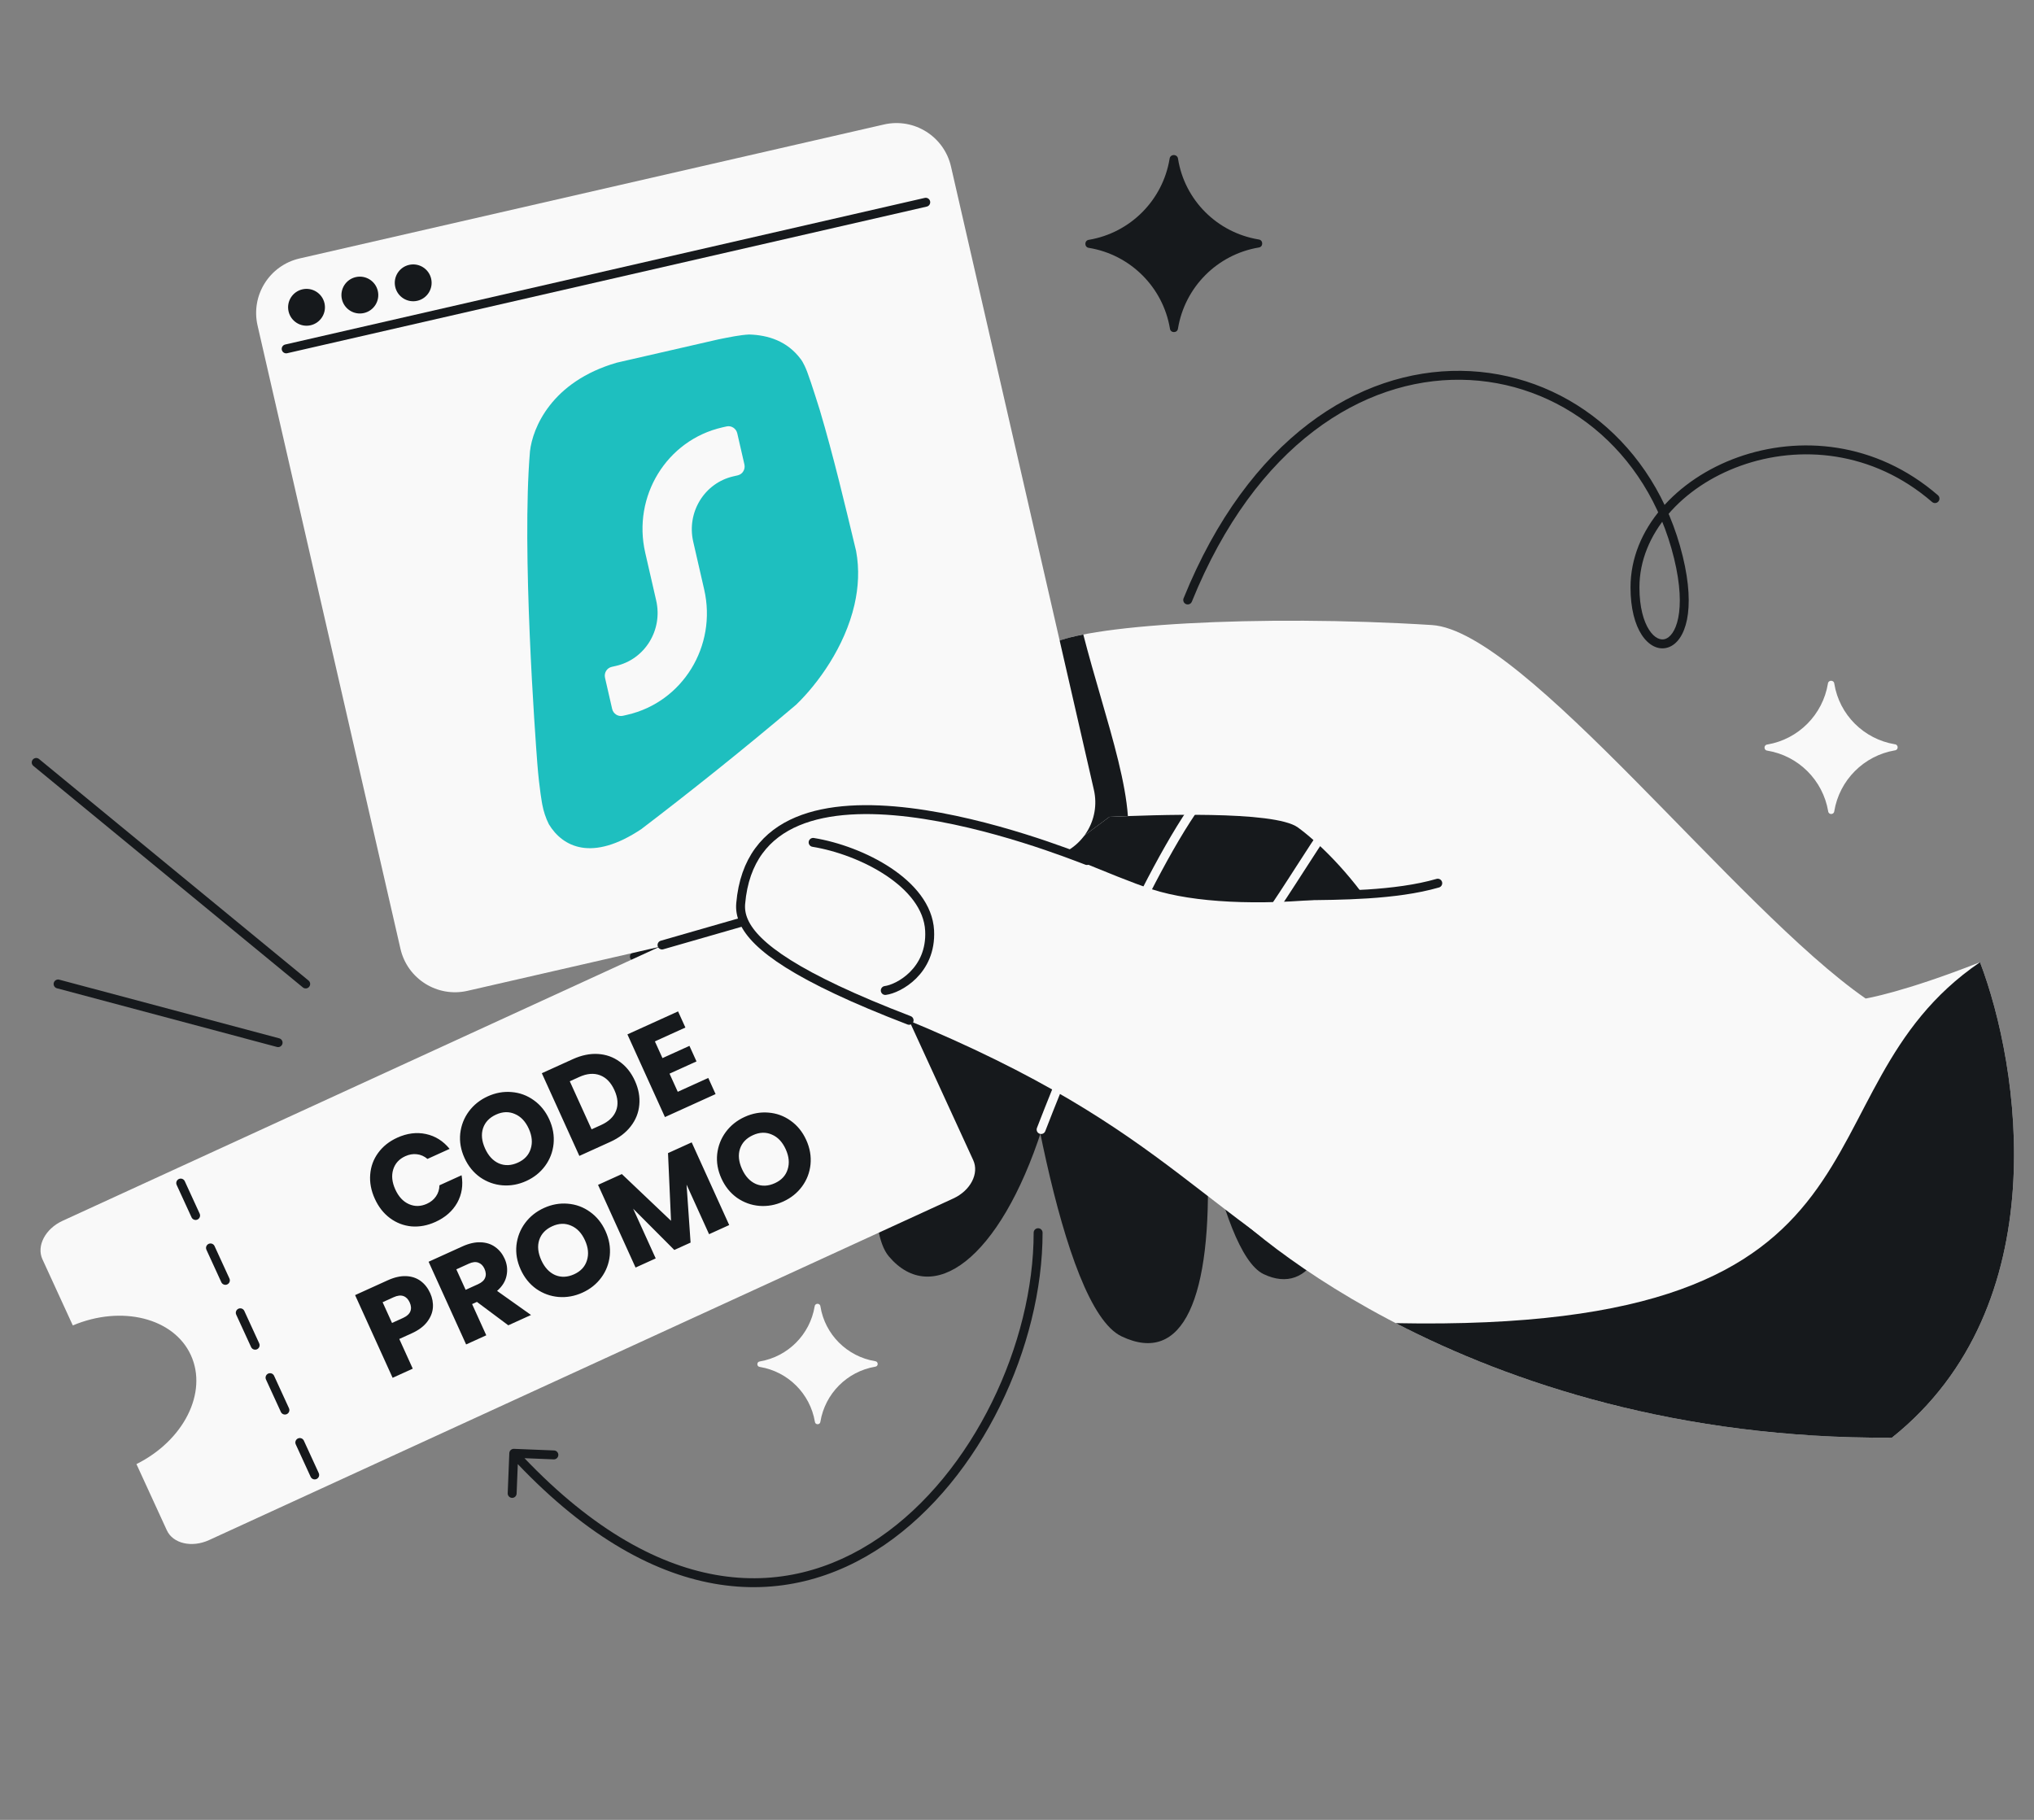 <svg width="456" height="408" viewBox="0 0 456 408" fill="none" xmlns="http://www.w3.org/2000/svg">
<rect x="0" y="0" width="456" height="408" fill="#808080" stroke="none"/>
<g clip-path="url(#clip0_5725_929)">
<path d="M366.543 131.688L365.543 131.688L366.543 131.688ZM376.291 124.997L377.262 124.76L376.291 124.997ZM115.221 324.819C114.669 324.797 114.204 325.227 114.182 325.778L113.822 334.771C113.8 335.323 114.229 335.788 114.781 335.81C115.333 335.833 115.798 335.403 115.82 334.851L116.14 326.858L124.134 327.177C124.686 327.199 125.151 326.77 125.173 326.218C125.195 325.666 124.765 325.201 124.214 325.179L115.221 324.819ZM233.735 276.36C233.735 275.808 233.287 275.36 232.735 275.36C232.183 275.36 231.735 275.808 231.735 276.36L233.735 276.36ZM265.345 134.137C265.138 134.649 265.385 135.232 265.897 135.439C266.409 135.646 266.992 135.399 267.199 134.887L265.345 134.137ZM433.149 112.539C433.567 112.9 434.199 112.854 434.56 112.437C434.921 112.019 434.876 111.387 434.458 111.026L433.149 112.539ZM365.543 131.688C365.543 136.416 366.54 140.004 368.047 142.321C369.54 144.616 371.71 145.852 373.898 145.17C376.001 144.514 377.535 142.24 378.204 138.916C378.883 135.54 378.739 130.826 377.262 124.76L375.319 125.233C376.753 131.122 376.846 135.524 376.243 138.522C375.63 141.572 374.363 142.93 373.302 143.261C372.326 143.565 370.967 143.142 369.723 141.23C368.493 139.339 367.543 136.17 367.543 131.688L365.543 131.688ZM377.262 124.76C371.04 99.204 350.376 83.404 327.533 83.139C304.659 82.873 279.899 98.167 265.345 134.137L267.199 134.887C281.525 99.48 305.655 84.884 327.51 85.138C349.398 85.393 369.303 100.524 375.319 125.233L377.262 124.76ZM434.458 111.026C420.493 98.943 403.289 97.623 389.591 102.526C375.945 107.411 365.543 118.587 365.543 131.688L367.543 131.688C367.543 119.715 377.111 109.118 390.265 104.409C403.367 99.719 419.793 100.983 433.149 112.539L434.458 111.026ZM231.735 276.36C231.735 301.066 218.303 330.248 197.134 344.727C186.581 351.946 174.127 355.5 160.432 353.069C146.72 350.635 131.643 342.178 115.916 325.14L114.446 326.497C130.373 343.75 145.817 352.506 160.082 355.038C174.363 357.573 187.341 353.849 198.263 346.378C220.044 331.479 233.735 301.64 233.735 276.36L231.735 276.36Z" fill="#16191C"/>
<path d="M8.116 170.936L68.533 220.599M62.347 233.753L13.024 220.599" stroke="#16191C" stroke-width="2" stroke-linecap="round"/>
<path d="M170.356 306.457C169.6 306.396 169.598 305.291 170.353 305.221C176.651 304.148 181.587 299.192 182.634 292.89C182.704 292.101 183.856 292.099 183.929 292.887C184.943 299.185 189.899 304.121 196.201 305.168C196.957 305.235 196.959 306.34 196.204 306.404C189.906 307.477 184.97 312.433 183.923 318.735C183.856 319.49 182.751 319.493 182.687 318.737C181.614 312.44 176.658 307.504 170.356 306.457Z" fill="#F9F9F9"/>
<path d="M244.159 55.575C243.048 55.486 243.046 53.861 244.156 53.758C253.411 52.182 260.664 44.899 262.203 35.637C262.306 34.478 263.999 34.474 264.106 35.633C265.596 44.889 272.879 52.142 282.141 53.68C283.251 53.779 283.255 55.403 282.145 55.498C272.889 57.074 265.636 64.357 264.097 73.619C263.999 74.729 262.374 74.733 262.28 73.622C260.704 64.367 253.421 57.114 244.159 55.575Z" fill="#16191C"/>
<path d="M396.213 168.285C395.376 168.218 395.375 166.995 396.21 166.917C403.178 165.73 408.638 160.247 409.796 153.275C409.874 152.402 411.148 152.4 411.229 153.272C412.351 160.24 417.834 165.7 424.806 166.859C425.642 166.933 425.645 168.156 424.809 168.226C417.842 169.413 412.381 174.896 411.223 181.868C411.148 182.704 409.926 182.707 409.855 181.871C408.668 174.904 403.185 169.443 396.213 168.285Z" fill="#F9F9F9"/>
<path d="M167.178 208.662L142.224 214.458" stroke="#16191C" stroke-width="2" stroke-linecap="round"/>
<path d="M251.431 299.595C237.627 293.007 228.68 231.741 226.357 209.765C225.137 198.232 231.765 184.172 251.213 154.904L328.981 189.653C308.895 186.999 307.419 189.307 299.666 192.475C293.464 195.009 282.045 204.607 269.246 214.603C269.034 221.223 269.849 236.913 270.693 260.306C271.804 291.102 265.234 306.184 251.431 299.595Z" fill="#16191C"/>
<path d="M283.295 285.651C272.962 280.719 266.265 234.858 264.526 218.408C263.613 209.775 268.574 199.251 283.132 177.342L341.345 203.353C326.31 201.367 317.695 202.951 311.892 205.322C307.249 207.219 302.825 215.022 296.631 222.03C297.863 227.931 295.341 237.953 297.713 256.241C300.679 279.1 293.628 290.583 283.295 285.651Z" fill="#16191C"/>
<path d="M199.274 281.677C189.605 270.251 205.41 203.098 212.76 181.992C216.616 170.915 257.06 156.873 256.569 156.474L314.366 203.422C297.314 193.169 285.98 190.637 277.595 190.534C270.886 190.451 261.049 197.734 249.527 203.123C247.626 211.01 241.261 229.359 233.622 253.051C224.073 282.666 208.942 293.103 199.274 281.677Z" fill="#16191C"/>
<path d="M233.404 253.23C237.788 241.886 244.464 225.733 251.513 210.817C258.55 195.923 265.99 182.194 271.908 175.755L271.972 175.685L272.059 175.644C274.913 174.31 276.847 173.126 278.334 172.125C278.854 171.775 279.329 171.441 279.775 171.126C280.586 170.556 281.3 170.052 282.01 169.65C284.323 168.342 286.732 168.005 292.935 168.787L292.807 169.703C286.651 168.927 284.524 169.303 282.507 170.444C281.835 170.824 281.188 171.281 280.412 171.828C279.96 172.147 279.465 172.496 278.896 172.879" stroke="#F9F9F9" stroke-width="2" stroke-linecap="round"/>
<path d="M281.561 211.08C278.448 215.215 275.235 218.907 272.042 221.443C271.986 222.975 271.848 224.564 271.688 226.412C271.233 231.677 270.596 239.036 271.132 253.109L270.171 253.175C269.632 239.038 270.277 231.583 270.732 226.317C270.898 224.403 271.039 222.778 271.088 221.226L271.095 221.006L271.275 220.865C274.423 218.407 277.636 214.736 280.791 210.546C283.942 206.36 287.016 201.683 289.892 197.225C290.366 196.49 290.835 195.76 291.299 195.04C293.639 191.401 295.83 187.994 297.79 185.255C298.964 183.614 300.064 182.2 301.073 181.111C302.071 180.035 303.022 179.229 303.905 178.868C304.916 178.455 305.79 178.263 306.583 178.272C307.383 178.282 308.069 178.496 308.704 178.853C309.331 179.205 309.906 179.695 310.487 180.251C310.788 180.538 311.113 180.867 311.453 181.21C311.749 181.51 312.057 181.821 312.37 182.126C315.116 184.805 319.373 188.216 329.299 189.528L329.137 190.453C318.978 189.111 314.541 185.592 311.677 182.796C311.33 182.458 311.022 182.146 310.731 181.852C310.408 181.526 310.108 181.221 309.8 180.927C309.235 180.386 308.726 179.96 308.201 179.665C307.685 179.375 307.154 179.213 306.538 179.206C305.917 179.199 305.179 179.349 304.252 179.727C303.584 180 302.757 180.667 301.778 181.723" stroke="#F9F9F9" stroke-width="2"/>
<path d="M234.775 144.868C241.87 139.984 282.526 137.717 321.002 140.129C341.837 141.435 389.199 203.728 418.257 223.858C418.257 223.858 426.593 222.534 443.896 215.721C452.766 238.916 461.234 292.709 424.145 322.32C337.366 322.818 284.741 281.208 272.551 268.166C267.699 262.974 296.81 269.265 298.146 264.455C290.103 241.35 301.891 215.29 308.79 205.149C302.465 195.356 295.137 188.535 290.963 185.501C285.674 181.656 258.403 182.707 248.732 183.128C248.732 183.128 225.145 200.723 204.31 215.746C178.267 234.525 160.163 235.168 159.582 220.403C159 205.639 215.78 157.944 234.775 144.868Z" fill="#F9F9F9"/>
<path d="M424.144 322.321C461.233 292.709 452.765 238.916 443.895 215.721C401.026 244.951 430.036 298.945 312.908 296.641C338.932 310.101 376.36 322.594 424.144 322.321Z" fill="#16191C"/>
<path fill-rule="evenodd" clip-rule="evenodd" d="M252.861 182.961C251.281 183.019 249.883 183.078 248.734 183.128C248.734 183.128 225.147 200.723 204.312 215.746C178.269 234.525 160.165 235.168 159.584 220.404C159.002 205.639 215.782 157.944 234.777 144.868C236.206 143.884 238.999 143.006 242.862 142.251C244.09 147.005 245.443 151.681 246.749 156.193C249.656 166.239 252.329 175.474 252.861 182.961Z" fill="#16191C"/>
<path d="M213.201 37.333C211.653 30.58 204.924 26.361 198.171 27.909L67.166 57.943C60.413 59.491 56.194 66.221 57.742 72.973L89.778 212.712C91.326 219.465 98.056 223.684 104.809 222.136L235.813 192.102C242.566 190.554 246.786 183.824 245.237 177.072L213.201 37.333Z" fill="#F9F9F9"/>
<path d="M161.016 76.094C163.553 75.584 165.945 75.087 167.945 74.993C172.207 75.113 176.508 76.477 179.503 80.495C179.503 80.495 180.127 81.188 180.975 83.404C181.822 85.62 183.768 91.863 183.768 91.863C186.862 102.263 189.452 113.223 191.931 123.542C192.686 127.63 192.449 131.688 191.566 135.551C189.406 144.994 183.378 153.271 178.498 157.977C166.15 168.45 154.08 178.021 143.803 185.859C132.721 193.274 126.143 189.889 123.05 184.79C122.336 183.373 121.854 181.857 121.583 180.416C121.583 180.416 120.91 176.967 120.461 171.153C120.013 165.339 116.924 123.443 118.816 101.169C119.396 95.991 123.588 85.555 138.28 81.307L161.016 76.094Z" fill="#1EBFBF"/>
<path d="M162.874 95.604C163.955 95.356 165.035 96.048 165.288 97.149L166.888 104.127C167.14 105.228 166.469 106.322 165.388 106.569L164.41 106.794C157.927 108.28 153.899 114.841 155.414 121.447L157.871 132.163C160.774 144.826 153.054 157.401 140.628 160.249L139.65 160.474C138.569 160.721 137.489 160.03 137.236 158.928L135.636 151.95C135.384 150.849 136.055 149.756 137.136 149.508L138.114 149.284C144.597 147.798 148.625 141.237 147.11 134.63L144.653 123.914C141.75 111.252 149.47 98.677 161.896 95.828L162.874 95.604Z" fill="#F9F9F9"/>
<circle cx="68.719" cy="68.894" r="4.13" transform="rotate(-12.912 68.719 68.894)" fill="#16191C"/>
<circle cx="80.676" cy="66.151" r="4.13" transform="rotate(-12.912 80.676 66.151)" fill="#16191C"/>
<circle cx="92.634" cy="63.409" r="4.13" transform="rotate(-12.912 92.634 63.409)" fill="#16191C"/>
<path d="M64.157 78.215L207.542 45.343" stroke="#16191C" stroke-width="2" stroke-linecap="round"/>
<path d="M42.784 303.8C38.952 295.453 27.248 292.549 16.322 297.152L9.509 282.309C8.139 279.325 10.162 275.47 14.03 273.694L180.863 197.117C184.73 195.342 188.924 196.344 190.293 199.328L218.187 260.099C219.557 263.083 217.582 266.916 213.715 268.691L46.882 345.268C43.015 347.043 38.772 346.064 37.403 343.08L30.59 328.236C41.203 322.953 46.632 312.185 42.784 303.8Z" fill="#F9F9F9"/>
<path d="M70.55 330.669L40.247 264.649" stroke="#16191C" stroke-width="2" stroke-linecap="round" stroke-linejoin="round" stroke-dasharray="8 8"/>
<path d="M258.347 199.4C276.828 205.36 316.785 202.106 344.091 189.63L343.319 207.582L313.416 295.676C268.401 273.512 264.708 253.824 202.413 228.257C153.493 208.179 159.502 192.368 173.66 186.112C204.191 172.622 239.866 193.439 258.347 199.4Z" fill="#F9F9F9"/>
<path d="M243.683 192.925C237.675 190.669 169.436 163.198 166.054 202.582C165.947 203.838 166.13 205.166 166.767 206.588M291.916 200.829C300.074 200.741 312.852 200.752 322.328 198.003M203.812 228.746C178.466 219.02 169.228 212.093 166.767 206.588M148.418 211.864L166.767 206.588" stroke="#16191C" stroke-width="2" stroke-linecap="round"/>
<path d="M198.47 222.058C199.96 221.872 202.548 220.779 204.707 218.623C206.885 216.448 208.643 213.177 208.411 208.642C208.139 203.308 204.239 198.793 199.171 195.422C194.087 192.04 187.722 189.737 182.293 188.856" stroke="#16191C" stroke-width="2" stroke-linecap="round"/>
<path d="M84.025 268.746C83.194 266.915 82.851 265.107 82.996 263.321C83.133 261.518 83.727 259.901 84.775 258.469C85.834 257.012 87.261 255.876 89.057 255.061C91.258 254.063 93.405 253.789 95.499 254.24C97.593 254.691 99.36 255.8 100.799 257.567L95.834 259.82C95.113 259.213 94.317 258.863 93.447 258.77C92.594 258.669 91.736 258.814 90.874 259.205C89.483 259.836 88.576 260.832 88.152 262.191C87.729 263.551 87.885 265.041 88.62 266.661C89.355 268.28 90.374 269.379 91.676 269.955C92.978 270.532 94.324 270.505 95.715 269.874C96.578 269.482 97.251 268.932 97.737 268.224C98.24 267.507 98.5 266.678 98.518 265.736L103.483 263.483C103.866 265.729 103.537 267.789 102.498 269.662C101.45 271.518 99.826 272.945 97.625 273.943C95.829 274.758 94.039 275.093 92.253 274.948C90.477 274.777 88.87 274.159 87.43 273.092C85.991 272.025 84.856 270.577 84.025 268.746ZM117.976 264.772C116.233 265.563 114.447 265.885 112.618 265.738C110.807 265.584 109.143 264.98 107.625 263.928C106.117 262.85 104.951 261.405 104.129 259.591C103.306 257.778 102.989 255.958 103.179 254.13C103.387 252.295 104.029 250.645 105.105 249.18C106.199 247.707 107.617 246.575 109.36 245.785C111.103 244.994 112.88 244.676 114.691 244.83C116.52 244.977 118.175 245.585 119.658 246.653C121.158 247.713 122.32 249.15 123.142 250.963C123.965 252.776 124.286 254.605 124.104 256.45C123.914 258.277 123.281 259.923 122.205 261.388C121.129 262.853 119.719 263.981 117.976 264.772ZM116.107 260.652C117.585 259.981 118.541 258.953 118.974 257.568C119.425 256.174 119.282 254.668 118.547 253.048C117.804 251.411 116.764 250.312 115.427 249.751C114.099 249.164 112.696 249.207 111.217 249.878C109.721 250.557 108.743 251.584 108.285 252.96C107.844 254.328 107.999 255.839 108.75 257.494C109.493 259.131 110.528 260.243 111.856 260.83C113.193 261.391 114.61 261.331 116.107 260.652ZM128.418 237.455C130.372 236.568 132.256 236.18 134.068 236.292C135.881 236.403 137.503 236.984 138.935 238.033C140.375 239.056 141.511 240.483 142.342 242.314C143.165 244.127 143.491 245.922 143.321 247.698C143.167 249.466 142.527 251.073 141.4 252.519C140.29 253.956 138.767 255.115 136.83 255.993L129.885 259.145L121.472 240.606L128.418 237.455ZM134.766 252.217C136.474 251.442 137.591 250.372 138.119 249.008C138.646 247.643 138.522 246.107 137.747 244.399C136.972 242.692 135.894 241.578 134.512 241.059C133.13 240.539 131.585 240.667 129.877 241.442L127.738 242.413L132.627 253.187L134.766 252.217ZM146.817 233.468L148.519 237.218L154.566 234.474L156.148 237.96L150.101 240.704L151.946 244.771L158.786 241.667L160.428 245.285L149.072 250.438L140.66 231.9L152.015 226.747L153.657 230.365L146.817 233.468ZM96.444 289.909C96.932 290.983 97.132 292.081 97.047 293.202C96.954 294.306 96.52 295.363 95.746 296.372C94.973 297.381 93.829 298.229 92.315 298.916L89.516 300.187L92.536 306.842L88.02 308.891L79.608 290.352L86.923 287.033C88.401 286.362 89.767 286.05 91.02 286.097C92.273 286.144 93.358 286.501 94.276 287.167C95.194 287.833 95.917 288.747 96.444 289.909ZM90.342 295.481C91.205 295.089 91.756 294.595 91.994 293.998C92.233 293.402 92.185 292.734 91.849 291.994C91.514 291.255 91.043 290.779 90.436 290.565C89.83 290.352 89.096 290.441 88.233 290.833L85.777 291.947L87.886 296.595L90.342 295.481ZM113.954 297.123L106.922 291.874L105.84 292.365L109.015 299.363L104.499 301.413L96.087 282.874L103.666 279.435C105.127 278.772 106.484 278.464 107.737 278.511C109.008 278.55 110.102 278.903 111.02 279.569C111.93 280.218 112.632 281.088 113.128 282.179C113.687 283.412 113.834 284.672 113.569 285.96C113.322 287.239 112.613 288.389 111.441 289.41L119.05 294.81L113.954 297.123ZM104.39 289.17L107.189 287.9C108.016 287.524 108.541 287.042 108.762 286.453C109.001 285.857 108.952 285.189 108.617 284.449C108.297 283.745 107.834 283.286 107.228 283.073C106.639 282.852 105.931 282.929 105.104 283.305L102.304 284.575L104.39 289.17ZM130.578 289.801C128.835 290.592 127.049 290.914 125.22 290.768C123.409 290.613 121.745 290.01 120.227 288.957C118.719 287.88 117.553 286.434 116.731 284.621C115.908 282.807 115.591 280.987 115.781 279.16C115.989 277.325 116.631 275.675 117.707 274.21C118.8 272.737 120.219 271.605 121.962 270.814C123.705 270.023 125.482 269.705 127.293 269.86C129.122 270.007 130.777 270.614 132.26 271.682C133.76 272.742 134.922 274.179 135.744 275.992C136.567 277.806 136.888 279.635 136.706 281.48C136.516 283.307 135.883 284.953 134.807 286.418C133.73 287.883 132.321 289.011 130.578 289.801ZM128.709 285.682C130.187 285.011 131.143 283.983 131.576 282.597C132.027 281.204 131.884 279.697 131.149 278.078C130.406 276.44 129.366 275.341 128.029 274.78C126.701 274.194 125.298 274.236 123.819 274.907C122.323 275.586 121.345 276.614 120.887 277.99C120.446 279.357 120.601 280.869 121.352 282.524C122.095 284.161 123.13 285.273 124.458 285.859C125.795 286.42 127.212 286.361 128.709 285.682ZM155.069 256.109L163.481 274.647L158.966 276.697L153.921 265.579L154.82 278.578L151.175 280.232L141.946 270.981L147.003 282.125L142.487 284.174L134.074 265.636L139.409 263.215L150.435 273.689L149.761 258.518L155.069 256.109ZM175.58 269.38C173.837 270.171 172.051 270.493 170.223 270.346C168.412 270.192 166.747 269.588 165.229 268.536C163.721 267.458 162.556 266.013 161.733 264.199C160.91 262.386 160.593 260.566 160.783 258.739C160.991 256.903 161.633 255.253 162.709 253.788C163.803 252.316 165.221 251.184 166.964 250.393C168.707 249.602 170.484 249.284 172.295 249.438C174.124 249.585 175.78 250.193 177.262 251.261C178.762 252.321 179.924 253.758 180.747 255.571C181.57 257.384 181.89 259.214 181.708 261.058C181.518 262.885 180.885 264.531 179.809 265.996C178.733 267.461 177.323 268.589 175.58 269.38ZM173.711 265.26C175.19 264.589 176.146 263.561 176.578 262.176C177.029 260.782 176.887 259.276 176.152 257.656C175.409 256.019 174.369 254.92 173.031 254.359C171.704 253.773 170.3 253.815 168.821 254.486C167.325 255.165 166.348 256.192 165.889 257.568C165.448 258.936 165.603 260.447 166.354 262.102C167.097 263.739 168.133 264.851 169.46 265.438C170.797 265.999 172.214 265.94 173.711 265.26Z" fill="#16191C"/>
</g>
<defs>
<clipPath id="clip0_5725_929">
<rect y="0.297" width="456" height="407" rx="48" fill="white"/>
</clipPath>
</defs>
</svg>
